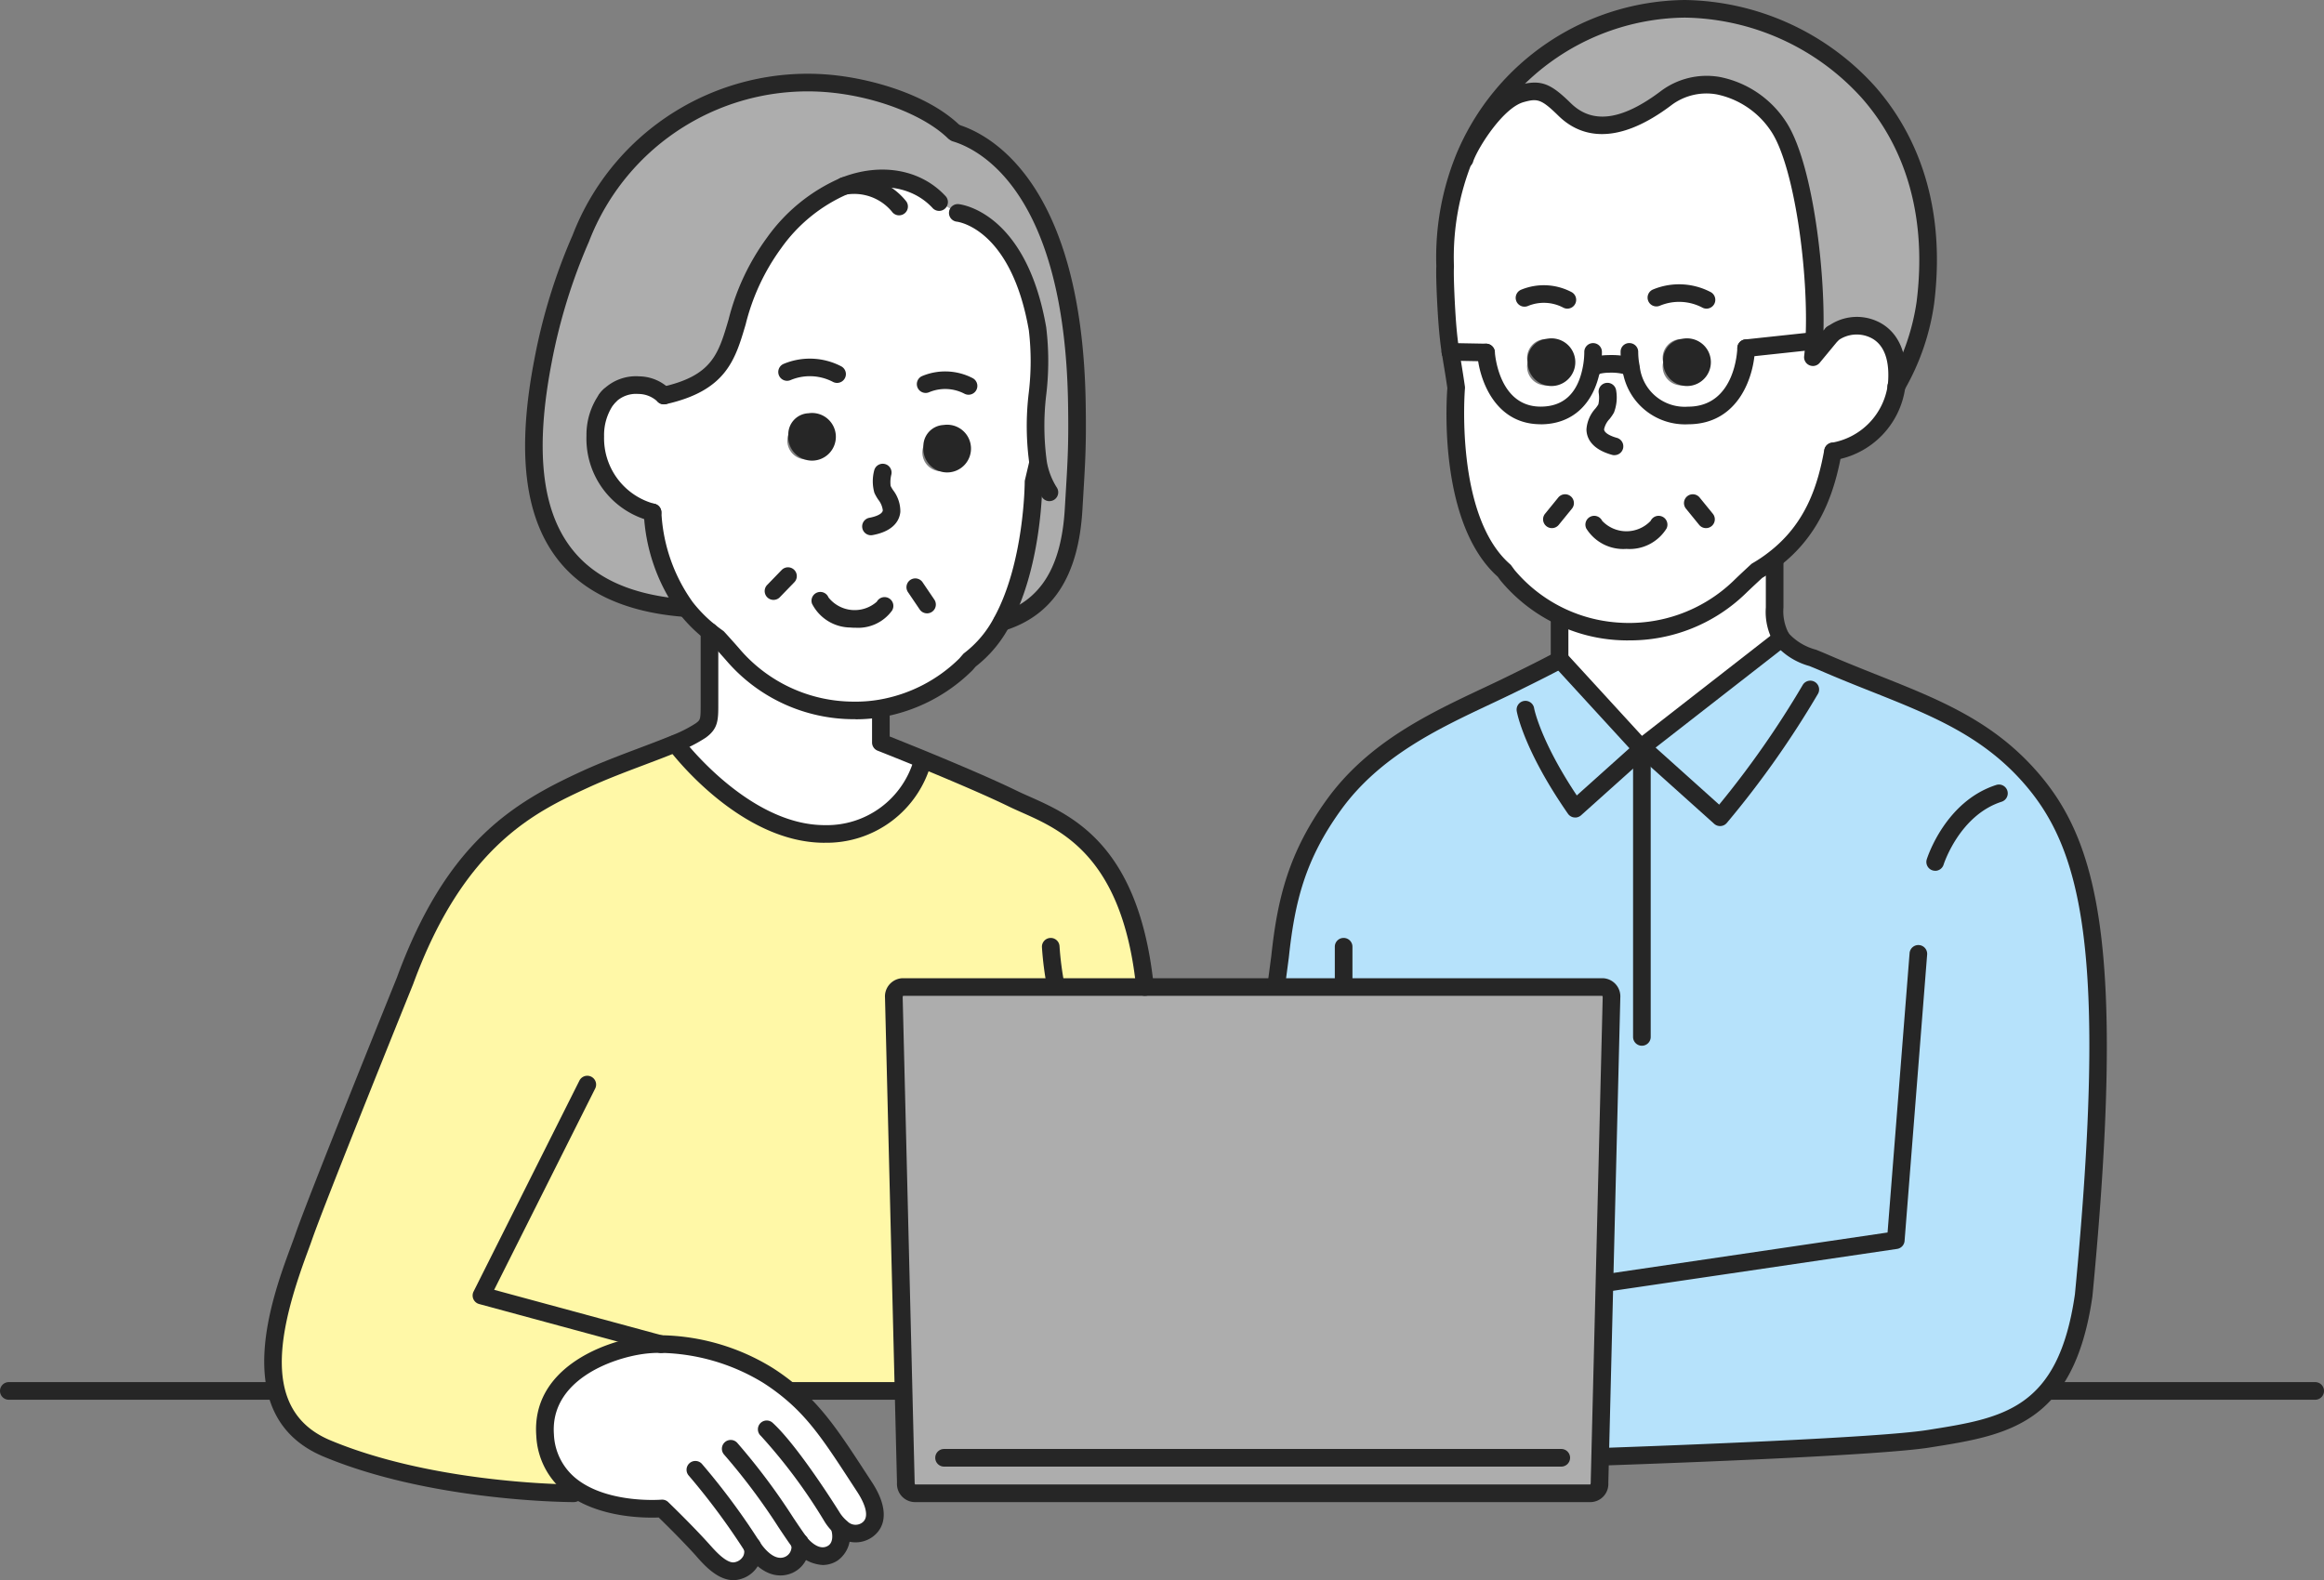 <svg xmlns="http://www.w3.org/2000/svg" xmlns:xlink="http://www.w3.org/1999/xlink" width="180.958" height="123.063" viewBox="0 0 180.958 123.063"><rect x="0" y="0" width="180.958" height="123.063" fill="#808080" stroke="none"/><defs><clipPath id="a"><rect width="180.958" height="123.063" fill="none"/></clipPath></defs><g clip-path="url(#a)"><path d="M183.484,86.022l10.87-8.47c.607.91,1.733,1.2,3.36,1.906,6.258,2.713,11.6,4.019,15.826,8.7,5.007,5.545,6.9,13.959,4.345,40.573-1.369,9.5-6.074,10.206-12.089,11.16-3.741.592-19.249,1.183-25.288,1.4l-.27-.008.882-35.753a.751.751,0,0,0-.663-.82H155.013V104.6l.3-2.258c.482-4.533,1.369-7.905,4.161-11.787,3.666-5.1,9.337-7.191,13.987-9.481,2.36-1.157,3.344-1.686,3.627-1.839l.031-.031,6.306,6.877Z" transform="translate(-55.639 -27.836)" fill="#b6e2fb"/><path d="M195.037,1.07c9,0,20.684,7.333,18.743,22.88a18.064,18.064,0,0,1-2.25,6.5c.019-.145.031-.3.039-.451.255-4.952-4.035-4.658-5.039-3.607h-.016L205.02,28.2c.047-.392.082-.815.106-1.267.282-5.175-.831-13.8-2.8-16.724-1.808-2.694-5.643-4.505-8.807-2.141-2.506,1.874-5.5,3.125-7.838.835-1.407-1.376-1.941-1.631-3.364-1.239-1.973.538-3.984,3.957-4.364,4.949l-.043-.016A18.716,18.716,0,0,1,195.037,1.07" transform="translate(-63.858 -0.384)" fill="#adadad"/><path d="M190.142,42.868l.1-.019a4.244,4.244,0,0,0,4.45,3.717c4.392-.012,4.509-5.239,4.509-5.239l5.306-.569c-.024.451-.059.875-.106,1.267l1.494-1.808h.016c1-1.051,5.293-1.344,5.039,3.608-.008.153-.02.306-.039.451-.506,4.372-4.929,5.089-4.929,5.089h-.016c-.521,2.851-1.505,6.047-4.611,8.415a11.617,11.617,0,0,1-1.306.878s-.894.823-1.349,1.271a12.4,12.4,0,0,1-9.63,3.435,11.928,11.928,0,0,1-4.27-1.13,12.134,12.134,0,0,1-4.157-3.2c-.062-.078-.274-.372-.274-.372-4.631-4.051-3.744-14.246-3.744-14.246-.176-1.239-.317-1.988-.439-2.8l2.764.051s.3,4.89,4.235,4.9c2.8.008,3.689-2.164,3.972-3.635l.039.008c.047-.2.443-.361,1.294-.388s1.568.113,1.655.317" transform="translate(-63.237 -14.208)" fill="#fff"/><path d="M190,32.33l-.1.019c-.087-.2-.8-.341-1.655-.317s-1.246.188-1.294.388l-.039-.008c-.283,1.471-1.173,3.643-3.972,3.635-3.937-.012-4.235-4.9-4.235-4.9l-2.764-.051h0c-.094-.635-.177-1.31-.251-2.278-.074-.992-.212-3.462-.164-4.387a20.584,20.584,0,0,1,1.529-8.525l.043.016c.38-.992,2.392-4.411,4.364-4.948,1.423-.392,1.957-.137,3.364,1.239,2.333,2.289,5.332,1.039,7.838-.835,3.164-2.365,7-.553,8.807,2.141,1.964,2.925,3.078,11.548,2.8,16.724l-5.305.569s-.117,5.227-4.509,5.239A4.244,4.244,0,0,1,190,32.33m5.352-.428A1.466,1.466,0,1,0,192.5,31.9a1.465,1.465,0,1,0,2.851.008m-10.556,0a1.466,1.466,0,1,0-2.851-.008,1.465,1.465,0,1,0,2.851.008" transform="translate(-62.997 -3.69)" fill="#fff"/><path d="M206.706,74.112l-10.87,8.47-.062.059-6.306-6.878,0,0-.039-.219V72.688l.126-.267a11.908,11.908,0,0,0,4.27,1.129,12.4,12.4,0,0,0,9.63-3.435c.455-.447,1.349-1.27,1.349-1.27a11.682,11.682,0,0,0,1.306-.879l.07.094V71.7a4.227,4.227,0,0,0,.53,2.411" transform="translate(-67.99 -24.395)" fill="#fff"/><path d="M203.444,41.183a1.856,1.856,0,1,1-1.431,1.8,1.649,1.649,0,0,1,1.431-1.8" transform="translate(-72.508 -14.782)" fill="#262626"/><path d="M164.448,120.729l-.883,35.753-.051,2.035a.751.751,0,0,1-.659.82h-52.7a.751.751,0,0,1-.658-.82l-.178-7.156-.756-30.632a.751.751,0,0,1,.664-.819h54.558a.751.751,0,0,1,.664.819" transform="translate(-38.966 -43.039)" fill="#adadad"/><path d="M186.978,41.183a1.856,1.856,0,1,1-1.431,1.8,1.65,1.65,0,0,1,1.431-1.8" transform="translate(-66.598 -14.782)" fill="#262626"/><path d="M63.377,137.1a10.441,10.441,0,0,0-1.412.082c-2.729.361-7.976,2.251-7.611,7.023a5.3,5.3,0,0,0,2.11,4l-.008.5c-1.329-.012-11.289-.235-19.084-3.49-7.486-3.125-2.89-13.355-1.828-16.433s7.894-19.959,7.894-19.959C47.363,98.1,52.81,95.258,57.46,93.113c2.31-1.067,5.082-1.988,7.039-2.807l.015.035s5.255,7.023,11.6,7.023a7.693,7.693,0,0,0,7.651-5.729l.031-.071c2.223.917,5.086,2.125,6.968,3.043,3.086,1.506,8.983,2.918,10.269,14.364.012.106.024.208.035.313h-18.9a.75.75,0,0,0-.663.819l.756,30.632-.09,0H73.463l-.044.051a16.9,16.9,0,0,0-1.709-1.248,16.446,16.446,0,0,0-8.333-2.442" transform="translate(-11.908 -32.413)" fill="#fff8a7"/><path d="M89.012,18.089a12.939,12.939,0,0,0-5.458,4.424C79.1,28.43,82.016,32.821,74.99,34.405h-.028a3.129,3.129,0,0,0-4.235.031,2.347,2.347,0,0,0-.219.247,4.805,4.805,0,0,0-.879,2.875c-.172,4.78,4.466,5.952,4.466,5.952a13.64,13.64,0,0,0,2.569,7.4l-.063.051c-10.787-.827-13.164-8.237-11.046-19.237A44.261,44.261,0,0,1,68.5,22.174C71.876,13.16,80.848,9.5,87.816,10.106c3.5.31,7.533,1.642,9.729,3.76l.126.094c2.956.886,9.171,5.141,9.453,20.951.063,3.588-.039,4.741-.251,8.336-.29,4.987-2.125,7.72-5.572,8.8l-.024-.012c2.475-4.474,2.478-10.9,2.478-10.9.11-.467.219-.938.33-1.4l.035-.008c-.655-3.243.49-7.368-.055-10.5-1.482-8.551-6.207-9.038-6.207-9.038l-1.486-.867c-1.667-1.784-4.443-2.383-7.36-1.231" transform="translate(-23.277 -3.604)" fill="#adadad"/><path d="M91.685,22.264c2.918-1.153,5.693-.553,7.36,1.231l1.486.867s4.725.487,6.207,9.038c.545,3.13-.6,7.255.054,10.5l-.035.008c-.11.467-.219.937-.33,1.4,0,0,0,6.431-2.478,10.905a9,9,0,0,1-2.493,2.96s-.236.275-.3.349a12.4,12.4,0,0,1-6.643,3.419,11.685,11.685,0,0,1-2.129.16,12.405,12.405,0,0,1-9.3-4.262c-.415-.483-1.235-1.382-1.235-1.382-.228-.16-.447-.324-.655-.493a11.222,11.222,0,0,1-1.858-1.882,13.636,13.636,0,0,1-2.568-7.4S72.13,46.513,72.3,41.733a4.8,4.8,0,0,1,.878-2.875,2.682,2.682,0,0,1,.22-.247,3.127,3.127,0,0,1,4.234-.031h.028C84.689,37,81.768,32.6,86.226,26.688a12.932,12.932,0,0,1,5.458-4.423m9,20.535a1.465,1.465,0,1,0-1.573,1.678,1.652,1.652,0,0,0,1.573-1.678m-10.517-.923A1.464,1.464,0,1,0,88.6,43.556a1.642,1.642,0,0,0,1.572-1.679" transform="translate(-25.95 -7.779)" fill="#fff"/><path d="M113.718,51.628a1.858,1.858,0,1,1-1.569,1.678,1.651,1.651,0,0,1,1.569-1.678" transform="translate(-40.251 -18.529)" fill="#262626"/><path d="M101.328,86.691l-.031.071a7.693,7.693,0,0,1-7.65,5.729c-6.341,0-11.6-7.023-11.6-7.023l-.016-.035a10.845,10.845,0,0,0,1.964-1c.69-.5.69-.862.69-2.07V76.727c.208.168.428.333.655.494,0,0,.819.9,1.235,1.381a12.4,12.4,0,0,0,9.3,4.262,11.628,11.628,0,0,0,2.129-.161l.028.165v2.5s1.419.56,3.294,1.325" transform="translate(-29.445 -27.54)" fill="#fff"/><path d="M86.039,178.765a1.547,1.547,0,0,1-1.14,1.812c-1.475.357-2.569-1.521-2.569-1.521a1.5,1.5,0,0,1-1.137,1.886c-1.09.317-2.223-1.043-2.737-1.616-1.294-1.439-3.145-3.223-3.145-3.223s-4.3.361-7-1.694a5.306,5.306,0,0,1-2.11-4c-.364-4.771,4.882-6.662,7.611-7.022a10.332,10.332,0,0,1,1.412-.083,16.446,16.446,0,0,1,8.333,2.443,16.9,16.9,0,0,1,1.709,1.247c2.223,1.843,3.564,4,5.835,7.482.667,1.027,1.258,2.474.223,3.266a1.557,1.557,0,0,1-2.011-.1l-.126.121a1.732,1.732,0,0,1-.589,1.816,1.925,1.925,0,0,1-2.454-.682c-.031-.035-.067-.078-.106-.13" transform="translate(-23.755 -58.613)" fill="#fff"/><path d="M97.317,50.2a1.855,1.855,0,1,1-1.573,1.678A1.642,1.642,0,0,1,97.317,50.2" transform="translate(-34.363 -18.016)" fill="#262626"/><path d="M93.271,97.685c-6.608,0-11.921-7-12.144-7.3a.686.686,0,0,1,1.1-.823c.051.068,5.129,6.748,11.046,6.748a7.041,7.041,0,0,0,6.981-5.195.686.686,0,0,1,1.338.305,8.441,8.441,0,0,1-8.319,6.262" transform="translate(-29.07 -32.049)" fill="#262626"/><path d="M162.472,159.639h-52.7a1.417,1.417,0,0,1-1.345-1.506l-.933-37.771a1.422,1.422,0,0,1,1.349-1.523H163.4a1.418,1.418,0,0,1,1.349,1.506l-.934,37.805a1.411,1.411,0,0,1-1.344,1.489m-52.643-1.373h52.585a.276.276,0,0,0,.03-.133l.934-37.805a.232.232,0,0,0-.031-.116H108.9a.272.272,0,0,0-.03.133l.933,37.771a.326.326,0,0,0,.031.15" transform="translate(-38.583 -42.655)" fill="#262626"/><path d="M162.342,177.4H114.284a.686.686,0,0,1,0-1.373h48.058a.686.686,0,1,1,0,1.373" transform="translate(-40.774 -63.18)" fill="#262626"/><path d="M162.813,118.326a.686.686,0,0,1-.686-.686v-3.008a.686.686,0,0,1,1.373,0v3.008a.686.686,0,0,1-.687.686" transform="translate(-58.192 -40.899)" fill="#262626"/><path d="M154.629,105.844a.714.714,0,0,1-.09-.006.687.687,0,0,1-.591-.77l.3-2.258c.472-4.443,1.355-8.026,4.283-12.1,3.233-4.5,7.97-6.729,12.15-8.7.712-.335,1.414-.665,2.092-1,2.008-.984,3.068-1.537,3.6-1.826a.686.686,0,1,1,.654,1.206c-.783.425-2.047,1.065-3.652,1.852-.685.337-1.393.671-2.113,1.01-4.029,1.9-8.595,4.048-11.619,8.256-2.764,3.844-3.573,7.112-4.035,11.459l-.3,2.275a.686.686,0,0,1-.68.6" transform="translate(-55.254 -28.393)" fill="#262626"/><path d="M80.472,181.291c-1.227,0-2.283-1.187-2.825-1.8l-.086-.1c-1.007-1.12-2.375-2.47-2.9-2.98-1.09.046-4.687.028-7.153-1.849a5.977,5.977,0,0,1-2.378-4.5c-.4-5.224,5.193-7.358,8.205-7.756a10.256,10.256,0,0,1,1.507-.088,17.025,17.025,0,0,1,8.7,2.551,17.713,17.713,0,0,1,1.78,1.3c2.171,1.8,3.529,3.886,5.584,7.043l.384.589c1.168,1.8,1.192,3.325.066,4.186a2.251,2.251,0,0,1-2.851-.1,4.168,4.168,0,0,1-.944-1.081,41.975,41.975,0,0,0-4.943-6.647.686.686,0,1,1,.926-1.012c1.923,1.76,4.853,6.409,5.181,6.933a2.792,2.792,0,0,0,.628.727.879.879,0,0,0,1.169.092c.689-.528-.037-1.818-.381-2.348l-.384-.589c-2.057-3.16-3.3-5.068-5.313-6.738a16.236,16.236,0,0,0-1.644-1.2,15.86,15.86,0,0,0-7.965-2.333,9,9,0,0,0-1.317.076c-2.566.34-7.336,2.091-7.015,6.291a4.656,4.656,0,0,0,1.84,3.509c2.46,1.874,6.486,1.561,6.527,1.556a.685.685,0,0,1,.533.19c.076.073,1.883,1.818,3.179,3.259l.09.1c.4.447,1.33,1.5,1.945,1.314a.948.948,0,0,0,.619-.456.759.759,0,0,0,.063-.542.686.686,0,1,1,1.293-.458,2.127,2.127,0,0,1-.135,1.626A2.28,2.28,0,0,1,81,181.216a1.889,1.889,0,0,1-.528.076" transform="translate(-23.371 -58.228)" fill="#262626"/><path d="M93.753,183.623a.685.685,0,0,1-.541-.263c-.242-.31-.622-.875-1.1-1.59a48.934,48.934,0,0,0-4.246-5.679.686.686,0,0,1,1-.942A50.026,50.026,0,0,1,93.246,181c.447.665.834,1.239,1.047,1.511a.686.686,0,0,1-.54,1.109" transform="translate(-31.469 -62.789)" fill="#262626"/><path d="M98.551,188.209a3.022,3.022,0,0,1-2.183-1.142c-.044-.049-.09-.1-.141-.171a.686.686,0,1,1,1.089-.836c.028.036.052.066.074.091.33.367.98.932,1.578.556.471-.294.29-1.055.288-1.062a.686.686,0,1,1,1.328-.343,2.335,2.335,0,0,1-.889,2.569,2.137,2.137,0,0,1-1.145.338" transform="translate(-34.488 -66.326)" fill="#262626"/><path d="M90.692,186.4c-1.648,0-2.73-1.823-2.78-1.908a53.535,53.535,0,0,0-4.343-5.857.686.686,0,0,1,1.011-.928,53.785,53.785,0,0,1,4.5,6.071c.022.037.893,1.454,1.828,1.224a.843.843,0,0,0,.626-1.027.807.807,0,0,1-.01-.117.686.686,0,0,1,1.367-.089,2.205,2.205,0,0,1-1.66,2.568,2.316,2.316,0,0,1-.542.065" transform="translate(-29.93 -63.704)" fill="#262626"/><path d="M127.622,118.314a.686.686,0,0,1-.673-.558,25.082,25.082,0,0,1-.395-3.079.686.686,0,1,1,1.369-.091,23.778,23.778,0,0,0,.374,2.913.686.686,0,0,1-.675.815" transform="translate(-45.423 -40.898)" fill="#262626"/><path d="M104.344,169.279h-8.71a.686.686,0,0,1,0-1.373h8.71a.686.686,0,0,1,0,1.373" transform="translate(-34.08 -60.266)" fill="#262626"/><path d="M21.43,169.279H.687a.686.686,0,0,1,0-1.373H21.43a.686.686,0,0,1,0,1.373" transform="translate(0 -60.266)" fill="#262626"/><path d="M269.206,169.279H248.463a.686.686,0,1,1,0-1.373h20.743a.686.686,0,0,1,0,1.373" transform="translate(-88.934 -60.266)" fill="#262626"/><path d="M194.4,138.2a.686.686,0,0,1-.024-1.372c4.953-.174,21.409-.787,25.2-1.388l.071-.011c5.9-.934,10.156-1.609,11.446-10.569,2.579-26.89.523-34.813-4.175-40.015-3.212-3.559-7.133-5.118-11.672-6.924-1.262-.5-2.566-1.021-3.918-1.607-.324-.141-.629-.265-.913-.38a5.408,5.408,0,0,1-2.744-1.774,4.83,4.83,0,0,1-.646-2.793V67.73a.686.686,0,1,1,1.373,0v3.639a3.67,3.67,0,0,0,.414,2.028,4.42,4.42,0,0,0,2.122,1.267c.292.119.606.247.941.392,1.332.578,2.627,1.093,3.878,1.591,4.7,1.869,8.756,3.483,12.184,7.279,4.959,5.493,7.149,13.669,4.518,41.1-1.44,9.994-6.609,10.812-12.6,11.76l-.07.012c-3.766.6-19,1.18-25.371,1.4H194.4" transform="translate(-69.529 -24.064)" fill="#262626"/><path d="M194.753,141.8a.686.686,0,0,1-.1-1.365l21.978-3.241,1.714-21.755a.686.686,0,1,1,1.368.108l-1.757,22.3a.686.686,0,0,1-.584.625l-22.519,3.321a.767.767,0,0,1-.1.007" transform="translate(-69.656 -41.206)" fill="#262626"/><path d="M72.079,152.291a.681.681,0,0,1-.224-.038l-13.944-3.781a.687.687,0,0,1-.433-.971l8.237-16.418a.687.687,0,1,1,1.228.616l-7.861,15.667,13.171,3.572a.7.7,0,0,1,.128.049.687.687,0,0,1-.3,1.3" transform="translate(-20.604 -46.914)" fill="#262626"/><path d="M234.664,102.025a.7.7,0,0,1-.206-.031.686.686,0,0,1-.449-.86c.058-.183,1.458-4.521,5.409-5.792a.686.686,0,0,1,.421,1.306c-3.282,1.055-4.508,4.858-4.52,4.9a.687.687,0,0,1-.655.481" transform="translate(-83.981 -34.209)" fill="#262626"/><path d="M189.041,78.484a.686.686,0,0,1-.686-.686V74.948a.686.686,0,1,1,1.373,0V77.8a.686.686,0,0,1-.687.686" transform="translate(-67.606 -26.654)" fill="#262626"/><path d="M184.36,48h-.016c-3.623-.011-4.8-3.632-4.918-5.546a.687.687,0,0,1,.644-.727.7.7,0,0,1,.726.642c.012.178.315,4.248,3.552,4.258h.013c1.786,0,2.891-1.035,3.284-3.078a6.2,6.2,0,0,0,.117-1.169.685.685,0,0,1,.667-.7h.019a.686.686,0,0,1,.686.667,7.4,7.4,0,0,1-.142,1.467c-.512,2.664-2.2,4.191-4.632,4.191" transform="translate(-64.401 -14.959)" fill="#262626"/><path d="M211.7,42.285a.686.686,0,0,1-.072-1.368l5.305-.569a.686.686,0,1,1,.146,1.365l-5.3.569c-.025,0-.049,0-.074,0" transform="translate(-75.74 -14.481)" fill="#262626"/><path d="M202.089,47.843a4.918,4.918,0,0,1-5.108-4.267,6.577,6.577,0,0,1-.142-1.392.669.669,0,0,1,.706-.665.685.685,0,0,1,.665.706,5.372,5.372,0,0,0,.116,1.076,3.522,3.522,0,0,0,3.762,3.169h.015c3.662-.01,3.82-4.383,3.825-4.57a.686.686,0,0,1,1.372.033c-.046,2.039-1.19,5.9-5.194,5.909Z" transform="translate(-70.651 -14.799)" fill="#262626"/><path d="M192.968,44.943h0a.683.683,0,0,1-.685-.683.849.849,0,0,1,.024-.21c.2-.855,1.463-.9,1.938-.912,1.315-.037,2.087.212,2.309.735.008.019.015.038.021.058a.8.8,0,0,1,.041.25.686.686,0,0,1-1.228.421,4.145,4.145,0,0,0-1.1-.092,3.177,3.177,0,0,0-.723.087.685.685,0,0,1-.594.346" transform="translate(-69.015 -15.483)" fill="#262626"/><path d="M204.629,31.808a.676.676,0,0,1-.27-.056.685.685,0,0,1-.411-.712c.045-.372.079-.783.1-1.221.281-5.159-.851-13.582-2.68-16.3a6.693,6.693,0,0,0-4.223-2.862,4.544,4.544,0,0,0-3.6.889c-4.465,3.34-7.212,2.266-8.729.776-1.339-1.309-1.635-1.362-2.7-1.067-1.573.428-3.475,3.409-3.906,4.532a.757.757,0,0,0-.033.1.686.686,0,0,1-1.324-.363,2.038,2.038,0,0,1,.083-.246c.376-.981,2.467-4.708,4.818-5.348,1.736-.478,2.491-.088,4.025,1.411,1.674,1.643,3.946,1.35,6.948-.894A5.939,5.939,0,0,1,197.378,9.3a7.994,7.994,0,0,1,5.132,3.45c2.05,3.053,3.059,11.321,2.943,16.3l.142-.171a.686.686,0,1,1,1.057.874l-1.494,1.808a.687.687,0,0,1-.53.249" transform="translate(-63.468 -3.305)" fill="#262626"/><path d="M189.633,64.835c-.365,0-.7-.014-1-.036a12.617,12.617,0,0,1-4.515-1.194,12.9,12.9,0,0,1-4.4-3.4c-.045-.056-.175-.235-.244-.331-4.6-4.112-4.005-13.639-3.923-14.688-.1-.706-.191-1.251-.272-1.742-.056-.338-.108-.653-.156-.976a.686.686,0,1,1,1.357-.2c.048.318.1.626.153.958.085.517.179,1.092.287,1.847a.7.7,0,0,1,0,.156c-.008.1-.8,9.9,3.513,13.67a.694.694,0,0,1,.105.115s.2.272.253.345a11.539,11.539,0,0,0,7.94,4.077,11.715,11.715,0,0,0,9.1-3.243c.455-.447,1.326-1.249,1.362-1.283a.709.709,0,0,1,.121-.089,10.851,10.851,0,0,0,1.23-.827c2.964-2.26,3.865-5.31,4.356-8a.686.686,0,0,1,1.351.246c-.507,2.772-1.519,6.282-4.87,8.837a12.311,12.311,0,0,1-1.312.889c-.2.184-.9.833-1.278,1.2a12.935,12.935,0,0,1-9.162,3.666" transform="translate(-62.853 -14.959)" fill="#262626"/><path d="M210.265,30.788a.686.686,0,0,1-.589-1.039c.01-.021.022-.039.033-.058a17.419,17.419,0,0,0,2.144-6.213c.787-6.307-.693-11.791-4.28-15.855a18.922,18.922,0,0,0-13.782-6.251A18.113,18.113,0,0,0,177.3,12.478a19.883,19.883,0,0,0-1.476,8.243c0,.017,0,.035,0,.053-.043.846.081,3.213.163,4.3.064.835.138,1.5.246,2.23a.686.686,0,1,1-1.358.2c-.113-.762-.189-1.458-.256-2.326-.079-1.044-.212-3.482-.167-4.448a21.247,21.247,0,0,1,1.583-8.782A19.5,19.5,0,0,1,193.791,0,20.335,20.335,0,0,1,208.6,6.715c2.689,3.046,5.672,8.456,4.613,16.936a18.612,18.612,0,0,1-2.335,6.759.9.9,0,0,1-.047.078.685.685,0,0,1-.568.3" transform="translate(-62.613)" fill="#262626"/><path d="M178.562,43.1h-.013l-2.764-.051a.686.686,0,0,1,.008-1.373h0l2.777.051a.686.686,0,0,1-.012,1.373" transform="translate(-62.852 -14.96)" fill="#262626"/><path d="M188.11,62.682a.686.686,0,0,1-.532-1.119l1.028-1.263a.686.686,0,0,1,1.065.866l-1.028,1.263a.685.685,0,0,1-.533.253" transform="translate(-67.272 -21.552)" fill="#262626"/><path d="M206.253,62.682a.684.684,0,0,1-.533-.253l-1.028-1.263a.686.686,0,0,1,1.065-.866l1.028,1.263a.686.686,0,0,1-.532,1.119" transform="translate(-73.415 -21.552)" fill="#262626"/><path d="M222.238,49.667a.686.686,0,0,1-.109-1.364,5.313,5.313,0,0,0,4.357-4.491c.019-.14.029-.273.035-.407.088-1.724-.413-2.871-1.452-3.319a2.5,2.5,0,0,0-2.4.22.686.686,0,1,1-.993-.948,3.82,3.82,0,0,1,3.941-.532c.92.4,2.439,1.528,2.279,4.649-.009.171-.022.344-.044.507a6.641,6.641,0,0,1-5.5,5.675.652.652,0,0,1-.111.009" transform="translate(-79.496 -13.825)" fill="#262626"/><path d="M195.759,65.241a3.389,3.389,0,0,1-3.128-1.593.686.686,0,0,1,1.237-.594,2.6,2.6,0,0,0,3.778,0,.686.686,0,1,1,1.237.594,3.386,3.386,0,0,1-3.124,1.593" transform="translate(-69.116 -22.492)" fill="#262626"/><path d="M188.12,36.471a.687.687,0,0,1-.343-.092,3.241,3.241,0,0,0-2.723-.116A.686.686,0,0,1,184.514,35a4.636,4.636,0,0,1,3.953.193.686.686,0,0,1-.348,1.278" transform="translate(-66.078 -12.434)" fill="#262626"/><path d="M204.708,36.43a.684.684,0,0,1-.344-.093,3.9,3.9,0,0,0-3.28-.138.686.686,0,1,1-.538-1.262,5.3,5.3,0,0,1,4.509.215.686.686,0,0,1-.347,1.278" transform="translate(-71.832 -12.393)" fill="#262626"/><path d="M194.878,52.145a.692.692,0,0,1-.183-.024c-1.739-.48-2-1.456-2-1.994A2.693,2.693,0,0,1,193.4,48.5a2.706,2.706,0,0,0,.22-.312,2.387,2.387,0,0,0,.026-.9.686.686,0,1,1,1.36-.185,3.27,3.27,0,0,1-.172,1.725,3.61,3.61,0,0,1-.343.5,1.647,1.647,0,0,0-.423.794c0,.294.512.539.99.671a.686.686,0,0,1-.182,1.348" transform="translate(-69.165 -16.694)" fill="#262626"/><path d="M80.28,38.882a.686.686,0,0,1-.15-1.356C84.014,36.65,84.5,35,85.3,32.277A18.33,18.33,0,0,1,88.3,25.89a13.741,13.741,0,0,1,5.756-4.649c3.064-1.211,6.173-.674,8.113,1.4a.686.686,0,1,1-1,.937c-1.546-1.655-4.077-2.061-6.606-1.061a12.385,12.385,0,0,0-5.163,4.2,16.929,16.929,0,0,0-2.772,5.95c-.815,2.761-1.519,5.147-6.189,6.2a.68.68,0,0,1-.151.017" transform="translate(-28.569 -7.395)" fill="#262626"/><path d="M123.089,47.931a.686.686,0,0,1-.575-.31,6.868,6.868,0,0,1-.969-2.469,21.4,21.4,0,0,1-.065-5.671,20.649,20.649,0,0,0,.008-4.843c-1.364-7.863-5.436-8.453-5.609-8.474a.686.686,0,0,1,.147-1.365c.214.022,5.26.643,6.813,9.6a21.958,21.958,0,0,1,.009,5.181,20.416,20.416,0,0,0,.042,5.3,5.514,5.514,0,0,0,.772,1.987.686.686,0,0,1-.573,1.062" transform="translate(-41.375 -8.9)" fill="#262626"/><path d="M106.426,24.467a.683.683,0,0,1-.56-.29,3.815,3.815,0,0,0-3.619-1.317.7.7,0,0,1-.787-.68.681.681,0,0,1,.635-.685,5.161,5.161,0,0,1,4.893,1.891.687.687,0,0,1-.562,1.08" transform="translate(-36.417 -7.696)" fill="#262626"/><path d="M76.217,51.261h-.053c-4.535-.348-7.866-1.876-9.9-4.543C63.709,43.371,63.131,38.3,64.5,31.208a44.789,44.789,0,0,1,2.982-9.685A19.615,19.615,0,0,1,87.49,9.037c3.073.272,7.573,1.47,10.146,3.95a.687.687,0,0,1-.953.989c-1.876-1.809-5.618-3.244-9.312-3.571A18.24,18.24,0,0,0,68.753,22.031a.458.458,0,0,1-.022.051,44.032,44.032,0,0,0-2.887,9.385c-1.287,6.685-.794,11.4,1.509,14.417,1.813,2.375,4.729,3.686,8.915,4.007a.686.686,0,0,1-.051,1.37" transform="translate(-22.892 -3.219)" fill="#262626"/><path d="M119.291,54.546a.686.686,0,0,1-.205-1.341c3.207-1.007,4.826-3.609,5.093-8.188l.063-1.062c.167-2.773.242-4.039.187-7.223-.294-16.436-6.936-19.7-8.964-20.305a.686.686,0,1,1,.394-1.315c2.254.676,9.633,4.23,9.943,21.6.056,3.237-.021,4.52-.189,7.33l-.063,1.059c-.3,5.152-2.279,8.233-6.052,9.418a.7.7,0,0,1-.206.031" transform="translate(-41.267 -5.414)" fill="#262626"/><path d="M111.7,72.988a.688.688,0,0,1-.569-.3l-.914-1.349a.686.686,0,1,1,1.137-.77l.914,1.349a.686.686,0,0,1-.567,1.071" transform="translate(-39.517 -25.221)" fill="#262626"/><path d="M93.567,71.456a.686.686,0,0,1-.493-1.164l1.133-1.169a.686.686,0,0,1,.985.955L94.06,71.247a.684.684,0,0,1-.493.209" transform="translate(-33.338 -24.736)" fill="#262626"/><path d="M94.689,75.853h-.2a13.066,13.066,0,0,1-9.806-4.5c-.347-.4-.99-1.112-1.173-1.312-.228-.163-.439-.323-.63-.478a11.938,11.938,0,0,1-1.969-1.994A14.387,14.387,0,0,1,78.2,59.811a.686.686,0,1,1,1.366-.128A13.117,13.117,0,0,0,82,66.725a10.585,10.585,0,0,0,1.746,1.769c.187.152.4.309.622.469a.69.69,0,0,1,.11.1c.034.037.831.911,1.248,1.4a11.706,11.706,0,0,0,8.787,4.023,10.854,10.854,0,0,0,2-.151,11.7,11.7,0,0,0,6.257-3.213c.054-.06.281-.326.281-.326a.649.649,0,0,1,.115-.106,8.321,8.321,0,0,0,2.3-2.739c2.362-4.271,2.393-10.512,2.393-10.574a.679.679,0,0,1,.018-.157l.33-1.4a.686.686,0,0,1,1.336.315l-.312,1.328c-.009.8-.155,6.8-2.564,11.155a9.712,9.712,0,0,1-2.624,3.134c-.075.088-.213.247-.262.3a13.163,13.163,0,0,1-7.04,3.638,12.286,12.286,0,0,1-2.055.171" transform="translate(-28.069 -19.842)" fill="#262626"/><path d="M73.29,48.643a.686.686,0,0,1-.54-1.108,2.714,2.714,0,0,1,.288-.322.686.686,0,1,1,.946.993,1.6,1.6,0,0,0-.152.173.682.682,0,0,1-.541.263" transform="translate(-26.06 -16.878)" fill="#262626"/><path d="M76.384,57a.664.664,0,0,1-.169-.021,6.61,6.61,0,0,1-4.984-6.643,5.487,5.487,0,0,1,1.026-3.275,3.324,3.324,0,0,1,.272-.306,3.635,3.635,0,0,1,2.821-1.037,3.445,3.445,0,0,1,2.435,1.064.686.686,0,1,1-1.073.855,2.171,2.171,0,0,0-1.437-.548,2.274,2.274,0,0,0-1.774.635,1.953,1.953,0,0,0-.166.187,4.174,4.174,0,0,0-.733,2.476,5.286,5.286,0,0,0,3.95,5.264A.686.686,0,0,1,76.384,57" transform="translate(-25.565 -16.407)" fill="#262626"/><path d="M101.989,74.692q-.2,0-.42-.019A3.388,3.388,0,0,1,98.6,72.816a.686.686,0,0,1,1.283-.485,2.6,2.6,0,0,0,3.764.331.686.686,0,1,1,1.179.7,3.258,3.258,0,0,1-2.833,1.328" transform="translate(-35.373 -25.802)" fill="#262626"/><path d="M115.388,46.936a.684.684,0,0,1-.323-.081,3.241,3.241,0,0,0-2.723-.124.686.686,0,0,1-.585-1.242,4.644,4.644,0,0,1,3.955.156.686.686,0,0,1-.324,1.291" transform="translate(-39.973 -16.194)" fill="#262626"/><path d="M99.108,45.457a.685.685,0,0,1-.323-.081,3.88,3.88,0,0,0-3.275-.148.686.686,0,0,1-.585-1.242,5.289,5.289,0,0,1,4.509.18.686.686,0,0,1-.325,1.291" transform="translate(-33.931 -15.636)" fill="#262626"/><path d="M105.407,61.908a.686.686,0,0,1-.123-1.361c.488-.09,1.017-.289,1.044-.583a1.67,1.67,0,0,0-.356-.831,3.641,3.641,0,0,1-.3-.53,3.3,3.3,0,0,1-.018-1.728.686.686,0,0,1,1.339.3,2.439,2.439,0,0,0-.056.894,2.976,2.976,0,0,0,.191.326,2.706,2.706,0,0,1,.565,1.689c-.048.538-.394,1.487-2.164,1.812a.685.685,0,0,1-.124.011" transform="translate(-37.588 -20.222)" fill="#262626"/><path d="M199.041,114.218a.686.686,0,0,1-.687-.686V92a.687.687,0,0,1,1.373,0v21.532a.686.686,0,0,1-.687.686" transform="translate(-71.195 -32.775)" fill="#262626"/><path d="M188.768,92.038a.67.67,0,0,1-.079,0,.687.687,0,0,1-.484-.29c-3.427-4.934-3.966-7.865-3.987-7.987a.686.686,0,0,1,1.352-.237c0,.026.485,2.54,3.324,6.8l4.1-3.677-5.9-6.436a.686.686,0,0,1,.987-.953l6.4,6.983a.687.687,0,0,1-.055.966l-5.2,4.663a.691.691,0,0,1-.458.175" transform="translate(-66.117 -28.374)" fill="#262626"/><path d="M205.127,91.786a.686.686,0,0,1-.458-.176l-6.086-5.462a.686.686,0,0,1,.037-1.052l10.87-8.47a.686.686,0,1,1,.843,1.083L200.11,85.675l4.949,4.442a73.207,73.207,0,0,0,6.5-9.308.686.686,0,0,1,1.192.68,73.987,73.987,0,0,1-7.1,10.058.685.685,0,0,1-.476.238h-.045" transform="translate(-71.196 -27.452)" fill="#262626"/><path d="M56.216,144.139c-.008,0-.067,0-.175,0-1.114-.01-11.3-.192-19.322-3.542-7.451-3.111-4.015-12.4-2.548-16.365.131-.355.247-.666.337-.926,1.056-3.06,7.627-19.3,7.906-19.992,3.843-10.5,8.991-13.6,14.37-16.077,1.428-.659,3.053-1.273,4.487-1.814.936-.353,1.819-.687,2.575-1a10.2,10.2,0,0,0,1.83-.925c.381-.274.4-.291.4-1.512V76.342a.686.686,0,0,1,1.373,0v5.635c0,1.24,0,1.923-.976,2.627a11.247,11.247,0,0,1-2.1,1.076c-.778.326-1.673.664-2.621,1.022-1.482.559-3.013,1.137-4.4,1.776-4.09,1.886-9.69,4.47-13.665,15.325-.076.19-6.845,16.92-7.889,19.947-.093.268-.212.589-.347.955-2.2,5.943-3.7,12.328,1.79,14.622,7.783,3.25,17.719,3.427,18.826,3.437l.144,0a.686.686,0,0,1,0,1.373Z" transform="translate(-11.519 -27.155)" fill="#262626"/><path d="M127.173,108.15a.687.687,0,0,1-.681-.61l-.035-.314c-1.114-9.91-5.777-11.982-8.863-13.353-.365-.162-.71-.315-1.026-.47-1.471-.717-3.8-1.735-6.929-3.025-1.867-.762-3.282-1.321-3.284-1.321a.686.686,0,0,1-.435-.638v-2.5a.686.686,0,0,1,1.373,0v2.032c.56.222,1.612.644,2.867,1.156,3.2,1.321,5.491,2.321,7.009,3.061.3.147.631.294.981.449,3.373,1.5,8.469,3.763,9.67,14.454l.035.313a.686.686,0,0,1-.605.758.637.637,0,0,1-.078,0" transform="translate(-38.018 -30.593)" fill="#262626"/></g></svg>